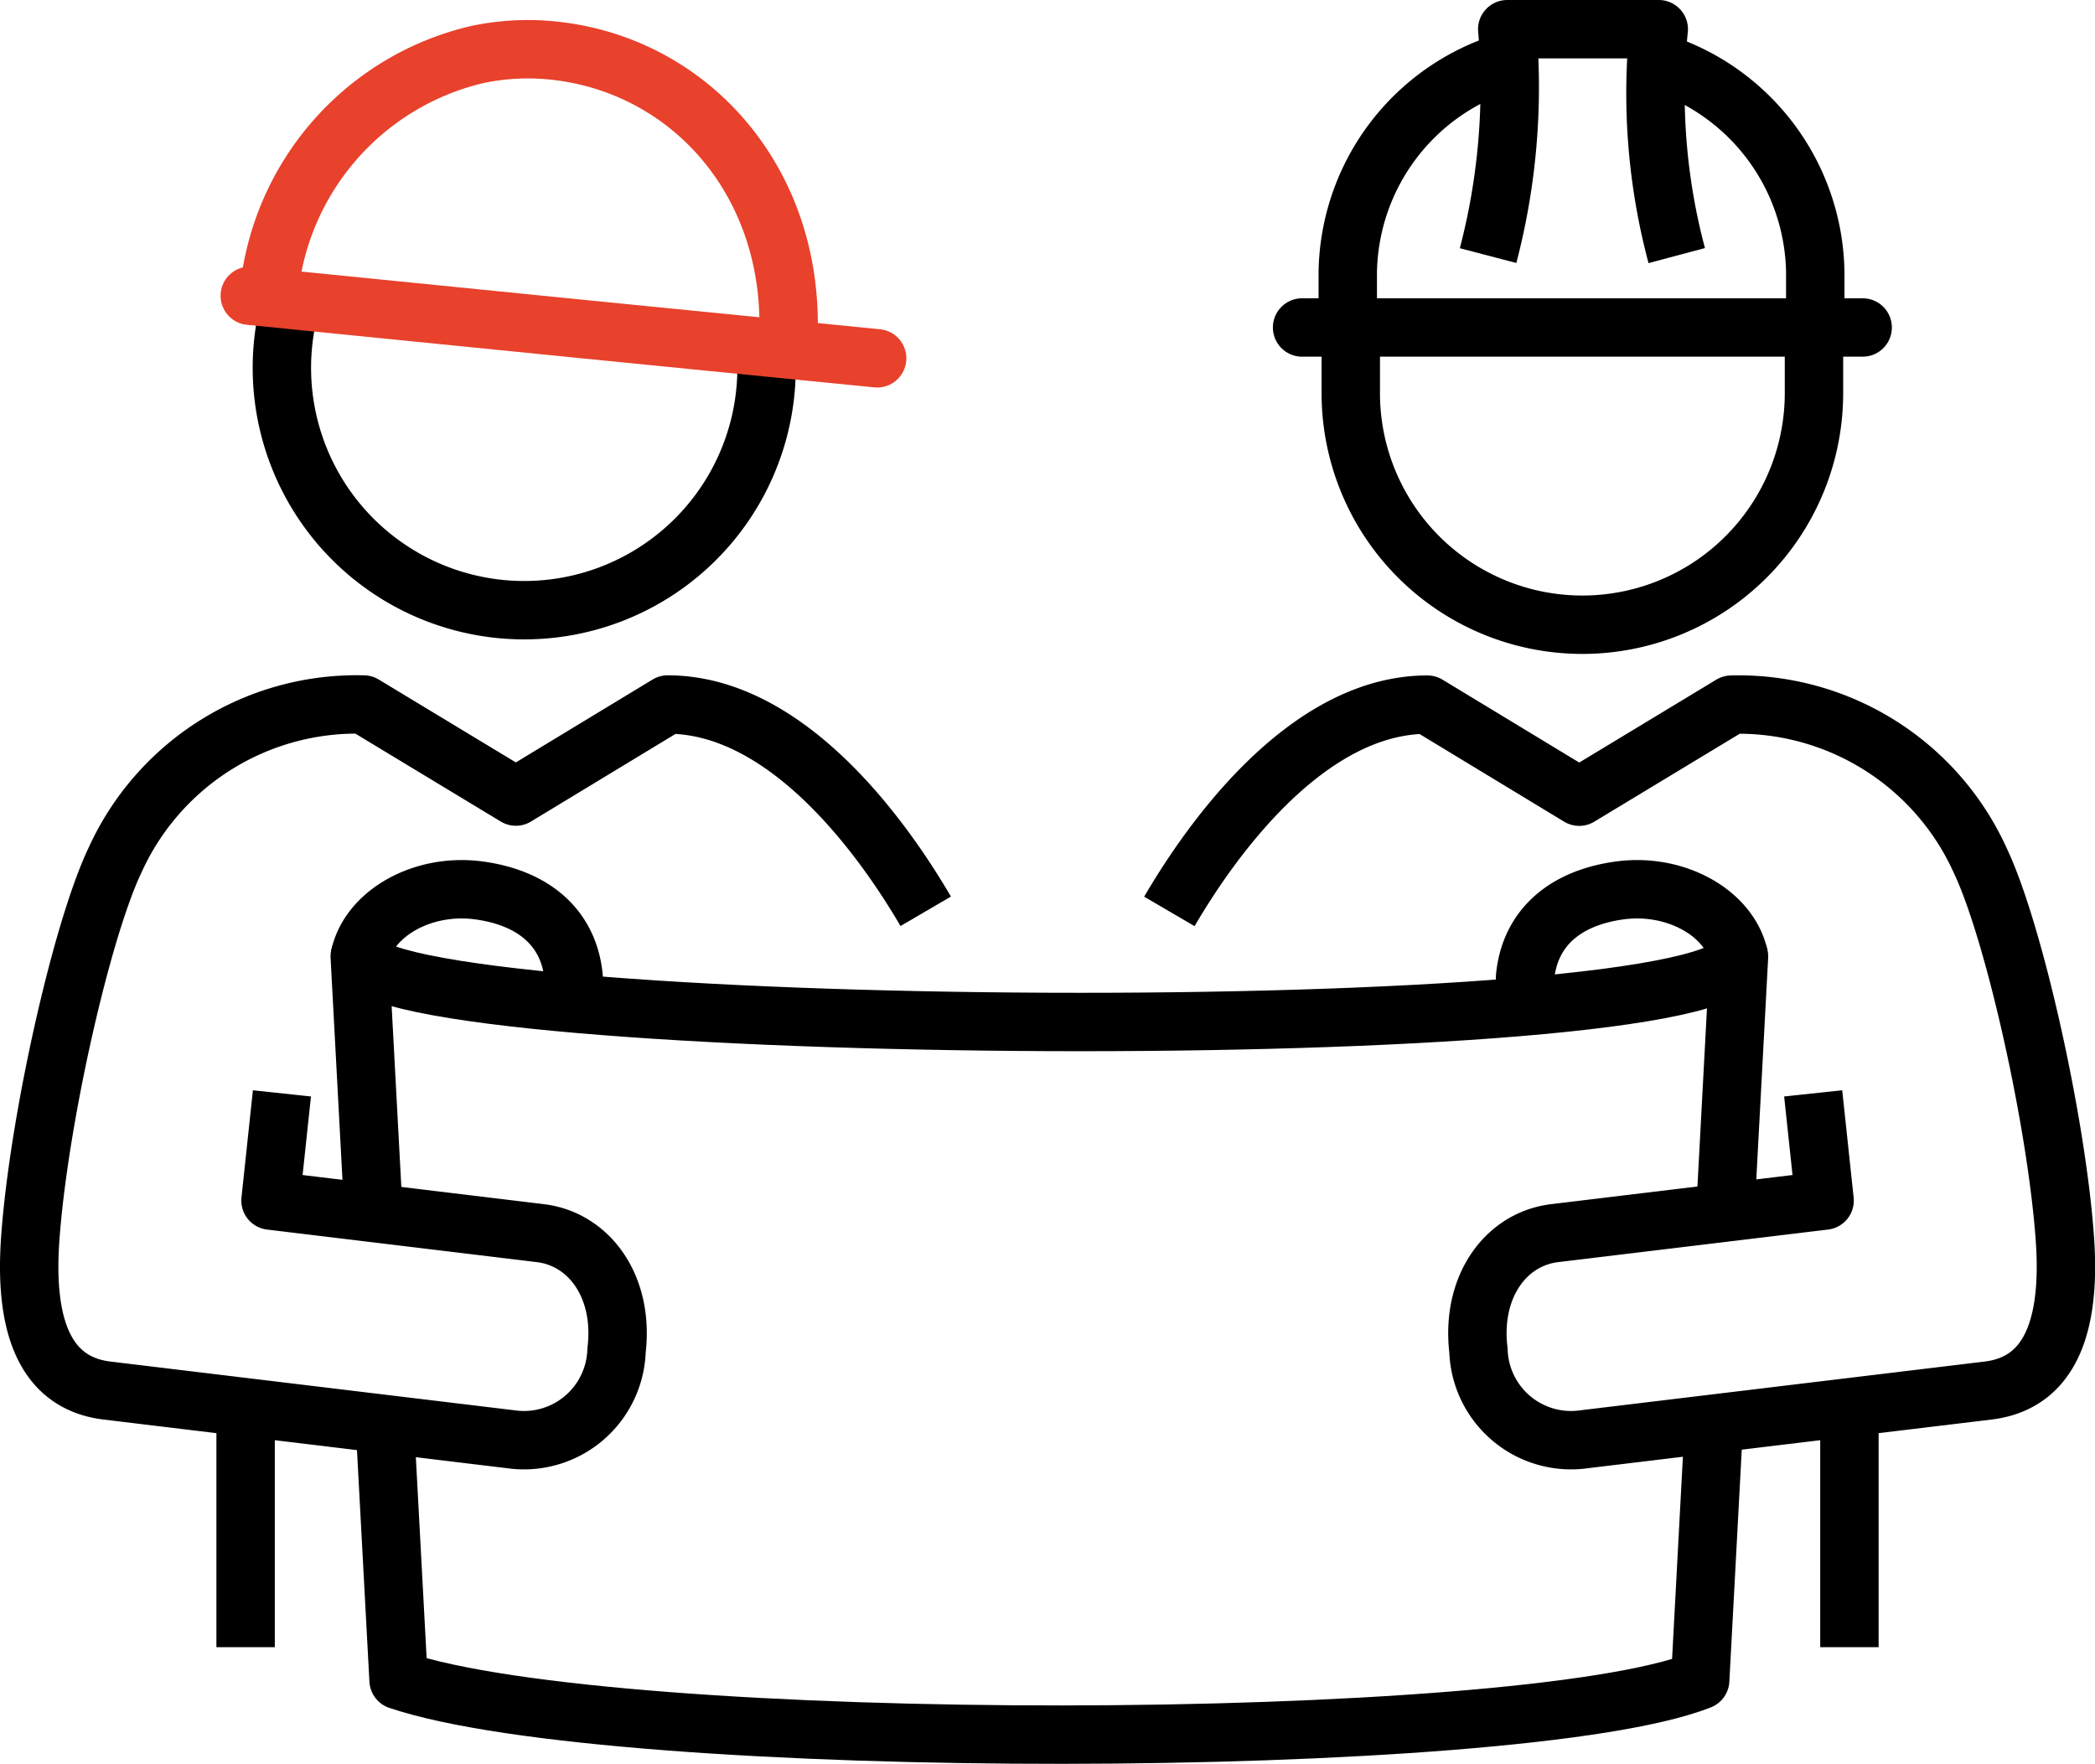 <svg xmlns="http://www.w3.org/2000/svg" xmlns:xlink="http://www.w3.org/1999/xlink" width="71.752" height="60.41" viewBox="0 0 71.752 60.41">
  <defs>
    <clipPath id="clip-path">
      <rect id="Rectangle_2132" data-name="Rectangle 2132" width="71.752" height="60.41" transform="translate(0 0)" fill="none" stroke="#000" stroke-width="1"/>
    </clipPath>
  </defs>
  <g id="Group_6674" data-name="Group 6674" transform="translate(0 0)">
    <g id="Group_6673" data-name="Group 6673" clip-path="url(#clip-path)">
      <path id="Path_3660" data-name="Path 3660" d="M9.656,37.447l-.391,3.671L18.5,42.233c1.688.2,2.878,1.844,2.616,4.018a3.174,3.174,0,0,1-3.47,3.06L3.666,47.625c-2.365-.285-2.811-2.656-2.63-5.2.282-3.984,1.737-10.509,2.9-12.958a9.085,9.085,0,0,1,8.519-5.338l5.213,3.152,5.2-3.152c3.941,0,7.177,4.24,8.837,7.082" fill="none" stroke="#000" stroke-linejoin="round" stroke-width="2"/>
      <line id="Line_694" data-name="Line 694" y2="8.218" transform="translate(8.412 48.197)" fill="none" stroke="#000" stroke-linejoin="round" stroke-width="2"/>
      <path id="Path_3661" data-name="Path 3661" d="M56.739,2.115a7.655,7.655,0,0,1,5.432,7.2v1.9" fill="none" stroke="#000" stroke-miterlimit="10" stroke-width="2"/>
      <path id="Path_3662" data-name="Path 3662" d="M46.16,11.216V9.32a7.654,7.654,0,0,1,5.424-7.2" fill="none" stroke="#000" stroke-miterlimit="10" stroke-width="2"/>
      <line id="Line_695" data-name="Line 695" x1="19.2" transform="translate(44.595 11.216)" fill="none" stroke="#000" stroke-linecap="round" stroke-miterlimit="10" stroke-width="2"/>
      <path id="Path_3663" data-name="Path 3663" d="M46.263,11.216v2.248a7.932,7.932,0,1,0,15.864,0V11.216" fill="none" stroke="#000" stroke-linejoin="round" stroke-width="2"/>
      <path id="Path_3664" data-name="Path 3664" d="M50.966,8.754A22.823,22.823,0,0,0,51.622,1h5.189a21.556,21.556,0,0,0,.616,7.754" fill="none" stroke="#000" stroke-linejoin="round" stroke-width="2"/>
      <path id="Path_3665" data-name="Path 3665" d="M9.946,10.417a8.3,8.3,0,1,0,16.287,1.589" fill="none" stroke="#000" stroke-linejoin="round" stroke-width="2"/>
      <path id="Path_3666" data-name="Path 3666" d="M26.981,11.906c.395-5.493-3.247-9.691-8.056-10.177a8.41,8.41,0,0,0-2.573.137,9.3,9.3,0,0,0-7.141,8.15" fill="none" stroke="#e8412c" stroke-linejoin="round" stroke-width="2"/>
      <path id="Path_3718" data-name="Path 3718" d="M21.487,2.143l-10.072-1L0,0" transform="translate(8.555 10.129)" fill="none" stroke="#e8412c" stroke-linecap="round" stroke-width="2"/>
      <line id="Line_697" data-name="Line 697" y2="8.218" transform="translate(63.341 48.197)" fill="none" stroke="#000" stroke-linejoin="round" stroke-width="2"/>
      <path id="Path_3667" data-name="Path 3667" d="M12.321,32.763c.322-1.493,2.17-2.526,4.081-2.267s3.084,1.31,3.244,2.965a3.012,3.012,0,0,1-.118.892" fill="none" stroke="#000" stroke-linejoin="round" stroke-width="2"/>
      <path id="Path_3668" data-name="Path 3668" d="M59.558,32.763c-.322-1.493-2.169-2.526-4.08-2.267s-3.084,1.31-3.245,2.965a3.045,3.045,0,0,0,.118.892" fill="none" stroke="#000" stroke-linejoin="round" stroke-width="2"/>
      <path id="Path_3669" data-name="Path 3669" d="M62.1,37.447l.391,3.671-9.239,1.115c-1.688.2-2.878,1.844-2.616,4.018a3.174,3.174,0,0,0,3.47,3.06l13.984-1.686c2.365-.285,2.81-2.656,2.63-5.2-.282-3.984-1.737-10.509-2.9-12.958A9.084,9.084,0,0,0,59.3,24.133l-5.213,3.152-5.2-3.152c-3.941,0-7.177,4.24-8.837,7.082" fill="none" stroke="#000" stroke-linejoin="round" stroke-width="2"/>
      <path id="Path_3670" data-name="Path 3670" d="M59.091,41.5l.468-8.743c-.692,3.182-46.63,2.8-47.238,0l.471,8.79" fill="none" stroke="#000" stroke-linejoin="round" stroke-width="2"/>
      <path id="Path_3671" data-name="Path 3671" d="M13.18,48.775l.471,8.77c7.466,2.516,38.359,2.456,44.579,0l.472-8.822" fill="none" stroke="#000" stroke-linejoin="round" stroke-width="2"/>
    </g>
  </g>
</svg>
